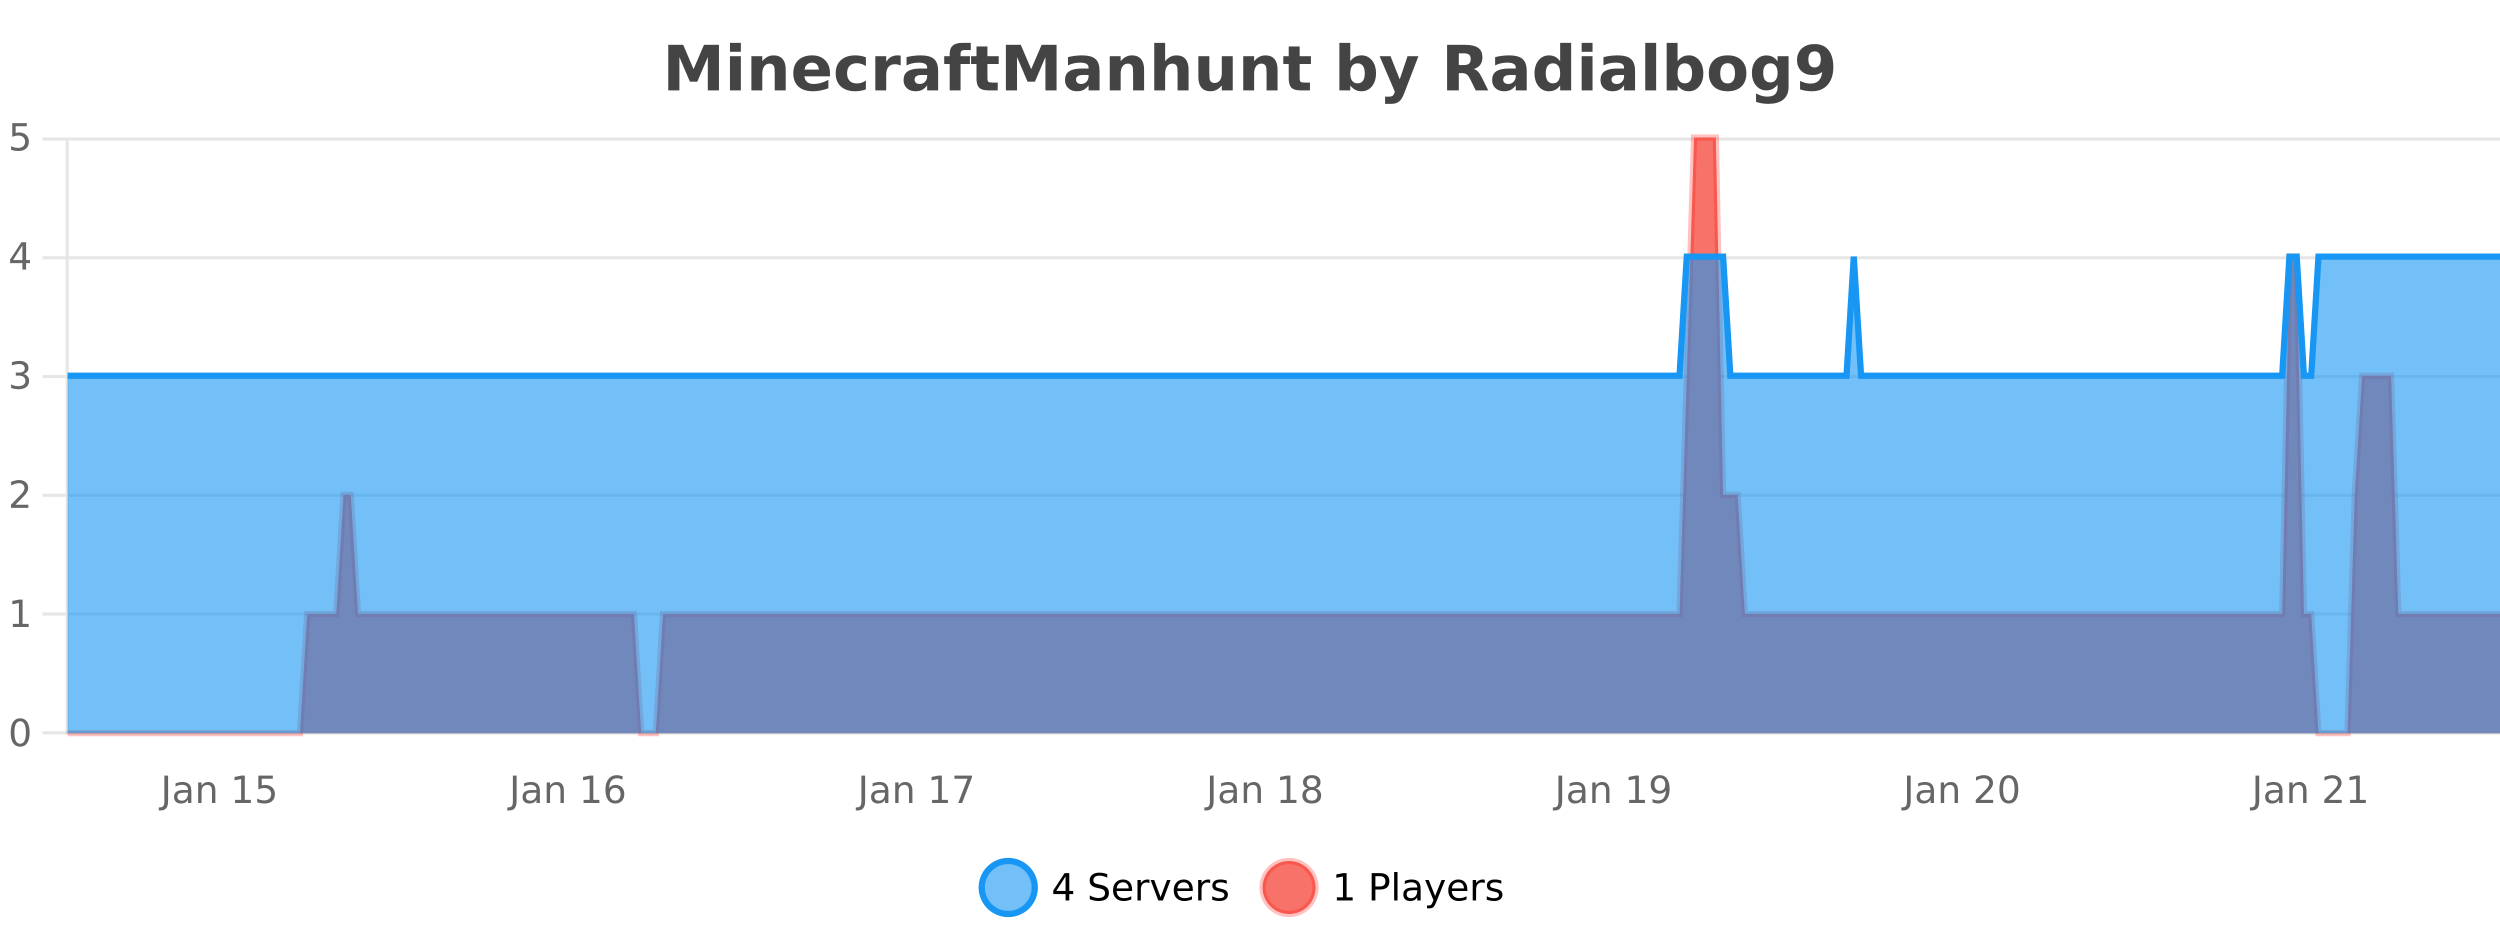 <?xml version="1.0" encoding="UTF-8"?>
<svg xmlns="http://www.w3.org/2000/svg" xmlns:xlink="http://www.w3.org/1999/xlink" width="800pt" height="300pt" viewBox="0 0 800 300" version="1.1">
<defs>
<clipPath id="clip1">
  <path d="M 285 263 L 360 263 L 360 300 L 285 300 Z M 285 263 "/>
</clipPath>
<clipPath id="clip2">
  <path d="M 375 263 L 450 263 L 450 300 L 375 300 Z M 375 263 "/>
</clipPath>
<clipPath id="clip3">
  <path d="M 21.633 44 L 800 44 L 800 234.602 L 21.633 234.602 Z M 21.633 44 "/>
</clipPath>
<clipPath id="clip4">
  <path d="M 20.633 43 L 800 43 L 800 235.602 L 20.633 235.602 Z M 20.633 43 "/>
</clipPath>
<clipPath id="clip5">
  <path d="M 21.633 82 L 800 82 L 800 234.602 L 21.633 234.602 Z M 21.633 82 "/>
</clipPath>
<clipPath id="clip6">
  <path d="M 20.633 53 L 800 53 L 800 149 L 20.633 149 Z M 20.633 53 "/>
</clipPath>
</defs>
<g id="surface377646">
<rect x="0" y="0" width="800" height="300" style="fill:rgb(100%,100%,100%);fill-opacity:1;stroke:none;"/>
<path style="fill:none;stroke-width:1;stroke-linecap:butt;stroke-linejoin:miter;stroke:rgb(0%,0%,0%);stroke-opacity:0.098;stroke-miterlimit:10;" d="M 22 234.5 L 800 234.5 "/>
<path style="fill:none;stroke-width:1;stroke-linecap:butt;stroke-linejoin:miter;stroke:rgb(0%,0%,0%);stroke-opacity:0.098;stroke-miterlimit:10;" d="M 13.633 234.5 L 21 234.5 "/>
<path style="fill:none;stroke-width:1;stroke-linecap:butt;stroke-linejoin:miter;stroke:rgb(0%,0%,0%);stroke-opacity:0.098;stroke-miterlimit:10;" d="M 22 196.5 L 800 196.5 "/>
<path style="fill:none;stroke-width:1;stroke-linecap:butt;stroke-linejoin:miter;stroke:rgb(0%,0%,0%);stroke-opacity:0.098;stroke-miterlimit:10;" d="M 13.633 196.5 L 21 196.5 "/>
<path style="fill:none;stroke-width:1;stroke-linecap:butt;stroke-linejoin:miter;stroke:rgb(0%,0%,0%);stroke-opacity:0.098;stroke-miterlimit:10;" d="M 22 158.5 L 800 158.5 "/>
<path style="fill:none;stroke-width:1;stroke-linecap:butt;stroke-linejoin:miter;stroke:rgb(0%,0%,0%);stroke-opacity:0.098;stroke-miterlimit:10;" d="M 13.633 158.5 L 21 158.5 "/>
<path style="fill:none;stroke-width:1;stroke-linecap:butt;stroke-linejoin:miter;stroke:rgb(0%,0%,0%);stroke-opacity:0.098;stroke-miterlimit:10;" d="M 22 120.5 L 800 120.5 "/>
<path style="fill:none;stroke-width:1;stroke-linecap:butt;stroke-linejoin:miter;stroke:rgb(0%,0%,0%);stroke-opacity:0.098;stroke-miterlimit:10;" d="M 13.633 120.5 L 21 120.5 "/>
<path style="fill:none;stroke-width:1;stroke-linecap:butt;stroke-linejoin:miter;stroke:rgb(0%,0%,0%);stroke-opacity:0.098;stroke-miterlimit:10;" d="M 22 82.5 L 800 82.5 "/>
<path style="fill:none;stroke-width:1;stroke-linecap:butt;stroke-linejoin:miter;stroke:rgb(0%,0%,0%);stroke-opacity:0.098;stroke-miterlimit:10;" d="M 13.633 82.5 L 21 82.5 "/>
<path style="fill:none;stroke-width:1;stroke-linecap:butt;stroke-linejoin:miter;stroke:rgb(0%,0%,0%);stroke-opacity:0.098;stroke-miterlimit:10;" d="M 22 44.5 L 800 44.5 "/>
<path style="fill:none;stroke-width:1;stroke-linecap:butt;stroke-linejoin:miter;stroke:rgb(0%,0%,0%);stroke-opacity:0.098;stroke-miterlimit:10;" d="M 13.633 44.5 L 21 44.5 "/>
<path style=" stroke:none;fill-rule:nonzero;fill:rgb(9.02%,58.824%,95.294%);fill-opacity:0.6;" d="M 331.121 284 C 331.121 288.688 327.324 292.484 322.637 292.484 C 317.953 292.484 314.152 288.688 314.152 284 C 314.152 279.312 317.953 275.516 322.637 275.516 C 327.324 275.516 331.121 279.312 331.121 284 Z M 331.121 284 "/>
<g clip-path="url(#clip1)" clip-rule="nonzero">
<path style="fill:none;stroke-width:2;stroke-linecap:butt;stroke-linejoin:miter;stroke:rgb(9.02%,58.824%,95.294%);stroke-opacity:1;stroke-miterlimit:10;" d="M 331.121 284 C 331.121 288.688 327.324 292.484 322.637 292.484 C 317.953 292.484 314.152 288.688 314.152 284 C 314.152 279.312 317.953 275.516 322.637 275.516 C 327.324 275.516 331.121 279.312 331.121 284 Z M 331.121 284 "/>
</g>
<path style=" stroke:none;fill-rule:nonzero;fill:rgb(0%,0%,0%);fill-opacity:1;" d="M 340.984 280.438 L 338 285.109 L 340.984 285.109 Z M 340.672 279.406 L 342.172 279.406 L 342.172 285.109 L 343.422 285.109 L 343.422 286.094 L 342.172 286.094 L 342.172 288.156 L 340.984 288.156 L 340.984 286.094 L 337.047 286.094 L 337.047 284.953 Z M 354.32 279.688 L 354.32 280.844 C 353.871 280.637 353.445 280.48 353.039 280.375 C 352.641 280.262 352.262 280.203 351.898 280.203 C 351.25 280.203 350.75 280.328 350.398 280.578 C 350.055 280.828 349.883 281.188 349.883 281.656 C 349.883 282.043 349.996 282.336 350.227 282.531 C 350.453 282.73 350.898 282.887 351.555 283 L 352.258 283.156 C 353.141 283.324 353.793 283.621 354.211 284.047 C 354.637 284.465 354.852 285.027 354.852 285.734 C 354.852 286.59 354.562 287.234 353.992 287.672 C 353.43 288.109 352.594 288.328 351.492 288.328 C 351.086 288.328 350.648 288.281 350.18 288.188 C 349.711 288.094 349.227 287.953 348.727 287.766 L 348.727 286.547 C 349.203 286.82 349.672 287.023 350.133 287.156 C 350.602 287.293 351.055 287.359 351.492 287.359 C 352.168 287.359 352.688 287.23 353.055 286.969 C 353.43 286.699 353.617 286.32 353.617 285.828 C 353.617 285.402 353.48 285.07 353.211 284.828 C 352.949 284.578 352.516 284.398 351.914 284.281 L 351.195 284.141 C 350.309 283.965 349.668 283.688 349.273 283.312 C 348.887 282.938 348.695 282.418 348.695 281.75 C 348.695 280.969 348.965 280.359 349.508 279.922 C 350.047 279.477 350.797 279.25 351.758 279.25 C 352.172 279.25 352.59 279.289 353.008 279.359 C 353.434 279.434 353.871 279.543 354.32 279.688 Z M 362.266 284.609 L 362.266 285.125 L 357.297 285.125 C 357.348 285.875 357.57 286.445 357.969 286.828 C 358.375 287.215 358.93 287.406 359.641 287.406 C 360.055 287.406 360.457 287.359 360.844 287.266 C 361.238 287.164 361.629 287.008 362.016 286.797 L 362.016 287.828 C 361.617 287.984 361.219 288.105 360.812 288.188 C 360.406 288.281 359.992 288.328 359.578 288.328 C 358.535 288.328 357.707 288.027 357.094 287.422 C 356.477 286.809 356.172 285.98 356.172 284.938 C 356.172 283.867 356.461 283.016 357.047 282.391 C 357.629 281.758 358.41 281.438 359.391 281.438 C 360.273 281.438 360.973 281.727 361.484 282.297 C 362.004 282.859 362.266 283.633 362.266 284.609 Z M 361.188 284.281 C 361.176 283.699 361.008 283.23 360.688 282.875 C 360.363 282.523 359.938 282.344 359.406 282.344 C 358.801 282.344 358.316 282.516 357.953 282.859 C 357.598 283.203 357.395 283.684 357.344 284.297 Z M 367.836 282.594 C 367.711 282.531 367.574 282.484 367.43 282.453 C 367.293 282.414 367.137 282.391 366.961 282.391 C 366.355 282.391 365.887 282.59 365.555 282.984 C 365.23 283.383 365.07 283.953 365.07 284.703 L 365.07 288.156 L 363.992 288.156 L 363.992 281.594 L 365.07 281.594 L 365.07 282.609 C 365.297 282.215 365.594 281.922 365.961 281.734 C 366.324 281.539 366.766 281.438 367.289 281.438 C 367.359 281.438 367.438 281.445 367.523 281.453 C 367.617 281.465 367.715 281.48 367.82 281.5 Z M 368.195 281.594 L 369.336 281.594 L 371.383 287.094 L 373.445 281.594 L 374.586 281.594 L 372.117 288.156 L 370.648 288.156 Z M 381.688 284.609 L 381.688 285.125 L 376.719 285.125 C 376.77 285.875 376.992 286.445 377.391 286.828 C 377.797 287.215 378.352 287.406 379.062 287.406 C 379.477 287.406 379.879 287.359 380.266 287.266 C 380.66 287.164 381.051 287.008 381.438 286.797 L 381.438 287.828 C 381.039 287.984 380.641 288.105 380.234 288.188 C 379.828 288.281 379.414 288.328 379 288.328 C 377.957 288.328 377.129 288.027 376.516 287.422 C 375.898 286.809 375.594 285.98 375.594 284.938 C 375.594 283.867 375.883 283.016 376.469 282.391 C 377.051 281.758 377.832 281.438 378.812 281.438 C 379.695 281.438 380.395 281.727 380.906 282.297 C 381.426 282.859 381.688 283.633 381.688 284.609 Z M 380.609 284.281 C 380.598 283.699 380.43 283.23 380.109 282.875 C 379.785 282.523 379.359 282.344 378.828 282.344 C 378.223 282.344 377.738 282.516 377.375 282.859 C 377.02 283.203 376.816 283.684 376.766 284.297 Z M 387.258 282.594 C 387.133 282.531 386.996 282.484 386.852 282.453 C 386.715 282.414 386.559 282.391 386.383 282.391 C 385.777 282.391 385.309 282.59 384.977 282.984 C 384.652 283.383 384.492 283.953 384.492 284.703 L 384.492 288.156 L 383.414 288.156 L 383.414 281.594 L 384.492 281.594 L 384.492 282.609 C 384.719 282.215 385.016 281.922 385.383 281.734 C 385.746 281.539 386.188 281.438 386.711 281.438 C 386.781 281.438 386.859 281.445 386.945 281.453 C 387.039 281.465 387.137 281.48 387.242 281.5 Z M 392.562 281.781 L 392.562 282.812 C 392.258 282.656 391.941 282.543 391.609 282.469 C 391.285 282.387 390.945 282.344 390.594 282.344 C 390.062 282.344 389.66 282.43 389.391 282.594 C 389.117 282.75 388.984 282.996 388.984 283.328 C 388.984 283.578 389.078 283.777 389.266 283.922 C 389.461 284.059 389.852 284.188 390.438 284.312 L 390.797 284.406 C 391.566 284.562 392.113 284.793 392.438 285.094 C 392.758 285.398 392.922 285.812 392.922 286.344 C 392.922 286.961 392.676 287.445 392.188 287.797 C 391.707 288.152 391.047 288.328 390.203 288.328 C 389.848 288.328 389.477 288.289 389.094 288.219 C 388.719 288.156 388.32 288.059 387.906 287.922 L 387.906 286.797 C 388.301 287.008 388.691 287.164 389.078 287.266 C 389.461 287.371 389.848 287.422 390.234 287.422 C 390.734 287.422 391.117 287.34 391.391 287.172 C 391.672 286.996 391.812 286.746 391.812 286.422 C 391.812 286.133 391.711 285.906 391.516 285.75 C 391.316 285.594 390.883 285.445 390.219 285.297 L 389.844 285.219 C 389.176 285.074 388.691 284.855 388.391 284.562 C 388.098 284.273 387.953 283.875 387.953 283.375 C 387.953 282.75 388.172 282.273 388.609 281.938 C 389.047 281.605 389.664 281.438 390.469 281.438 C 390.863 281.438 391.238 281.469 391.594 281.531 C 391.945 281.586 392.27 281.668 392.562 281.781 Z M 332.637 277.016 "/>
<path style=" stroke:none;fill-rule:nonzero;fill:rgb(96.863%,44.706%,40.784%);fill-opacity:1;" d="M 420.988 284 C 420.988 288.688 417.191 292.484 412.504 292.484 C 407.82 292.484 404.02 288.688 404.02 284 C 404.02 279.312 407.82 275.516 412.504 275.516 C 417.191 275.516 420.988 279.312 420.988 284 Z M 420.988 284 "/>
<g clip-path="url(#clip2)" clip-rule="nonzero">
<path style="fill:none;stroke-width:2;stroke-linecap:butt;stroke-linejoin:miter;stroke:rgb(100%,4.706%,0%);stroke-opacity:0.247;stroke-miterlimit:10;" d="M 420.988 284 C 420.988 288.688 417.191 292.484 412.504 292.484 C 407.82 292.484 404.02 288.688 404.02 284 C 404.02 279.312 407.82 275.516 412.504 275.516 C 417.191 275.516 420.988 279.312 420.988 284 Z M 420.988 284 "/>
</g>
<path style=" stroke:none;fill-rule:nonzero;fill:rgb(0%,0%,0%);fill-opacity:1;" d="M 427.805 287.156 L 429.742 287.156 L 429.742 280.484 L 427.633 280.906 L 427.633 279.828 L 429.727 279.406 L 430.914 279.406 L 430.914 287.156 L 432.852 287.156 L 432.852 288.156 L 427.805 288.156 Z M 440.125 280.375 L 440.125 283.672 L 441.609 283.672 C 442.16 283.672 442.586 283.531 442.891 283.25 C 443.191 282.961 443.344 282.547 443.344 282.016 C 443.344 281.496 443.191 281.094 442.891 280.812 C 442.586 280.523 442.16 280.375 441.609 280.375 Z M 438.938 279.406 L 441.609 279.406 C 442.598 279.406 443.344 279.633 443.844 280.078 C 444.344 280.516 444.594 281.164 444.594 282.016 C 444.594 282.883 444.344 283.539 443.844 283.984 C 443.344 284.422 442.598 284.641 441.609 284.641 L 440.125 284.641 L 440.125 288.156 L 438.938 288.156 Z M 446.129 279.031 L 447.207 279.031 L 447.207 288.156 L 446.129 288.156 Z M 452.445 284.859 C 451.578 284.859 450.977 284.961 450.633 285.156 C 450.297 285.355 450.133 285.695 450.133 286.172 C 450.133 286.559 450.258 286.867 450.508 287.094 C 450.766 287.312 451.109 287.422 451.539 287.422 C 452.141 287.422 452.621 287.215 452.977 286.797 C 453.34 286.371 453.523 285.805 453.523 285.094 L 453.523 284.859 Z M 454.602 284.406 L 454.602 288.156 L 453.523 288.156 L 453.523 287.156 C 453.273 287.555 452.965 287.852 452.602 288.047 C 452.234 288.234 451.789 288.328 451.258 288.328 C 450.578 288.328 450.043 288.141 449.648 287.766 C 449.25 287.383 449.055 286.875 449.055 286.25 C 449.055 285.512 449.297 284.953 449.789 284.578 C 450.289 284.203 451.027 284.016 452.008 284.016 L 453.523 284.016 L 453.523 283.906 C 453.523 283.406 453.355 283.023 453.023 282.75 C 452.699 282.48 452.246 282.344 451.664 282.344 C 451.289 282.344 450.918 282.391 450.555 282.484 C 450.199 282.578 449.859 282.715 449.539 282.891 L 449.539 281.891 C 449.934 281.734 450.312 281.621 450.68 281.547 C 451.055 281.477 451.418 281.438 451.773 281.438 C 452.719 281.438 453.43 281.684 453.898 282.172 C 454.367 282.664 454.602 283.406 454.602 284.406 Z M 459.551 288.766 C 459.246 289.547 458.949 290.055 458.66 290.297 C 458.367 290.535 457.98 290.656 457.504 290.656 L 456.645 290.656 L 456.645 289.75 L 457.27 289.75 C 457.57 289.75 457.801 289.676 457.957 289.531 C 458.121 289.395 458.305 289.066 458.504 288.547 L 458.707 288.047 L 456.051 281.594 L 457.191 281.594 L 459.238 286.719 L 461.301 281.594 L 462.441 281.594 Z M 469.543 284.609 L 469.543 285.125 L 464.574 285.125 C 464.625 285.875 464.848 286.445 465.246 286.828 C 465.652 287.215 466.207 287.406 466.918 287.406 C 467.332 287.406 467.734 287.359 468.121 287.266 C 468.516 287.164 468.906 287.008 469.293 286.797 L 469.293 287.828 C 468.895 287.984 468.496 288.105 468.09 288.188 C 467.684 288.281 467.27 288.328 466.855 288.328 C 465.812 288.328 464.984 288.027 464.371 287.422 C 463.754 286.809 463.449 285.98 463.449 284.938 C 463.449 283.867 463.738 283.016 464.324 282.391 C 464.906 281.758 465.688 281.438 466.668 281.438 C 467.551 281.438 468.25 281.727 468.762 282.297 C 469.281 282.859 469.543 283.633 469.543 284.609 Z M 468.465 284.281 C 468.453 283.699 468.285 283.23 467.965 282.875 C 467.641 282.523 467.215 282.344 466.684 282.344 C 466.078 282.344 465.594 282.516 465.23 282.859 C 464.875 283.203 464.672 283.684 464.621 284.297 Z M 475.113 282.594 C 474.988 282.531 474.852 282.484 474.707 282.453 C 474.57 282.414 474.414 282.391 474.238 282.391 C 473.633 282.391 473.164 282.59 472.832 282.984 C 472.508 283.383 472.348 283.953 472.348 284.703 L 472.348 288.156 L 471.27 288.156 L 471.27 281.594 L 472.348 281.594 L 472.348 282.609 C 472.574 282.215 472.871 281.922 473.238 281.734 C 473.602 281.539 474.043 281.438 474.566 281.438 C 474.637 281.438 474.715 281.445 474.801 281.453 C 474.895 281.465 474.992 281.48 475.098 281.5 Z M 480.422 281.781 L 480.422 282.812 C 480.117 282.656 479.801 282.543 479.469 282.469 C 479.145 282.387 478.805 282.344 478.453 282.344 C 477.922 282.344 477.52 282.43 477.25 282.594 C 476.977 282.75 476.844 282.996 476.844 283.328 C 476.844 283.578 476.938 283.777 477.125 283.922 C 477.32 284.059 477.711 284.188 478.297 284.312 L 478.656 284.406 C 479.426 284.562 479.973 284.793 480.297 285.094 C 480.617 285.398 480.781 285.812 480.781 286.344 C 480.781 286.961 480.535 287.445 480.047 287.797 C 479.566 288.152 478.906 288.328 478.062 288.328 C 477.707 288.328 477.336 288.289 476.953 288.219 C 476.578 288.156 476.18 288.059 475.766 287.922 L 475.766 286.797 C 476.16 287.008 476.551 287.164 476.938 287.266 C 477.32 287.371 477.707 287.422 478.094 287.422 C 478.594 287.422 478.977 287.34 479.25 287.172 C 479.531 286.996 479.672 286.746 479.672 286.422 C 479.672 286.133 479.57 285.906 479.375 285.75 C 479.176 285.594 478.742 285.445 478.078 285.297 L 477.703 285.219 C 477.035 285.074 476.551 284.855 476.25 284.562 C 475.957 284.273 475.812 283.875 475.812 283.375 C 475.812 282.75 476.031 282.273 476.469 281.938 C 476.906 281.605 477.523 281.438 478.328 281.438 C 478.723 281.438 479.098 281.469 479.453 281.531 C 479.805 281.586 480.129 281.668 480.422 281.781 Z M 422.504 277.016 "/>
<path style=" stroke:none;fill-rule:nonzero;fill:rgb(26.667%,26.667%,26.667%);fill-opacity:1;" d="M 213.844 14.344 L 218.625 14.344 L 221.938 22.141 L 225.281 14.344 L 230.062 14.344 L 230.062 28.922 L 226.5 28.922 L 226.5 18.25 L 223.141 26.125 L 220.766 26.125 L 217.406 18.25 L 217.406 28.922 L 213.844 28.922 Z M 233.59 17.984 L 237.074 17.984 L 237.074 28.922 L 233.59 28.922 Z M 233.59 13.719 L 237.074 13.719 L 237.074 16.578 L 233.59 16.578 Z M 251.43 22.266 L 251.43 28.922 L 247.914 28.922 L 247.914 23.828 C 247.914 22.883 247.891 22.23 247.852 21.875 C 247.809 21.512 247.734 21.246 247.633 21.078 C 247.496 20.852 247.309 20.672 247.07 20.547 C 246.84 20.422 246.574 20.359 246.273 20.359 C 245.543 20.359 244.969 20.641 244.555 21.203 C 244.137 21.766 243.93 22.547 243.93 23.547 L 243.93 28.922 L 240.445 28.922 L 240.445 17.984 L 243.93 17.984 L 243.93 19.578 C 244.461 18.945 245.023 18.477 245.617 18.172 C 246.211 17.871 246.859 17.719 247.57 17.719 C 248.84 17.719 249.797 18.109 250.445 18.891 C 251.102 19.664 251.43 20.789 251.43 22.266 Z M 265.59 23.422 L 265.59 24.422 L 257.418 24.422 C 257.5 25.246 257.797 25.859 258.309 26.266 C 258.816 26.672 259.527 26.875 260.434 26.875 C 261.172 26.875 261.926 26.766 262.699 26.547 C 263.469 26.328 264.262 26 265.074 25.562 L 265.074 28.25 C 264.25 28.562 263.422 28.797 262.59 28.953 C 261.766 29.117 260.941 29.203 260.121 29.203 C 258.141 29.203 256.598 28.703 255.496 27.703 C 254.402 26.695 253.855 25.281 253.855 23.469 C 253.855 21.68 254.391 20.273 255.465 19.25 C 256.547 18.23 258.031 17.719 259.918 17.719 C 261.637 17.719 263.012 18.242 264.043 19.281 C 265.074 20.312 265.59 21.695 265.59 23.422 Z M 261.996 22.266 C 261.996 21.602 261.801 21.062 261.418 20.656 C 261.031 20.25 260.527 20.047 259.902 20.047 C 259.223 20.047 258.672 20.242 258.246 20.625 C 257.828 21 257.566 21.547 257.465 22.266 Z M 277.078 18.328 L 277.078 21.172 C 276.609 20.852 276.133 20.609 275.656 20.453 C 275.176 20.297 274.676 20.219 274.156 20.219 C 273.188 20.219 272.426 20.508 271.875 21.078 C 271.332 21.641 271.062 22.438 271.062 23.469 C 271.062 24.492 271.332 25.289 271.875 25.859 C 272.426 26.422 273.188 26.703 274.156 26.703 C 274.707 26.703 275.227 26.625 275.719 26.469 C 276.207 26.305 276.66 26.059 277.078 25.734 L 277.078 28.594 C 276.535 28.805 275.984 28.953 275.422 29.047 C 274.859 29.148 274.289 29.203 273.719 29.203 C 271.75 29.203 270.207 28.699 269.094 27.688 C 267.977 26.68 267.422 25.273 267.422 23.469 C 267.422 21.656 267.977 20.246 269.094 19.234 C 270.207 18.227 271.75 17.719 273.719 17.719 C 274.289 17.719 274.852 17.773 275.406 17.875 C 275.969 17.969 276.523 18.121 277.078 18.328 Z M 288.227 20.969 C 287.914 20.824 287.605 20.719 287.305 20.656 C 287 20.586 286.699 20.547 286.398 20.547 C 285.492 20.547 284.793 20.836 284.305 21.406 C 283.824 21.98 283.586 22.805 283.586 23.875 L 283.586 28.922 L 280.102 28.922 L 280.102 17.984 L 283.586 17.984 L 283.586 19.781 C 284.031 19.062 284.547 18.543 285.133 18.219 C 285.715 17.887 286.414 17.719 287.227 17.719 C 287.352 17.719 287.48 17.727 287.617 17.734 C 287.75 17.746 287.949 17.766 288.211 17.797 Z M 294.859 24 C 294.129 24 293.582 24.125 293.219 24.375 C 292.852 24.617 292.672 24.98 292.672 25.469 C 292.672 25.906 292.816 26.25 293.109 26.5 C 293.41 26.75 293.82 26.875 294.344 26.875 C 295 26.875 295.551 26.641 296 26.172 C 296.457 25.703 296.688 25.117 296.688 24.406 L 296.688 24 Z M 300.203 22.688 L 300.203 28.922 L 296.688 28.922 L 296.688 27.297 C 296.219 27.965 295.688 28.449 295.094 28.75 C 294.508 29.051 293.797 29.203 292.953 29.203 C 291.828 29.203 290.91 28.875 290.203 28.219 C 289.492 27.555 289.141 26.695 289.141 25.641 C 289.141 24.359 289.578 23.422 290.453 22.828 C 291.336 22.227 292.727 21.922 294.625 21.922 L 296.688 21.922 L 296.688 21.641 C 296.688 21.09 296.469 20.688 296.031 20.438 C 295.594 20.18 294.91 20.047 293.984 20.047 C 293.234 20.047 292.535 20.125 291.891 20.281 C 291.242 20.43 290.645 20.648 290.094 20.938 L 290.094 18.281 C 290.844 18.094 291.594 17.953 292.344 17.859 C 293.102 17.766 293.863 17.719 294.625 17.719 C 296.594 17.719 298.016 18.109 298.891 18.891 C 299.766 19.664 300.203 20.93 300.203 22.688 Z M 310.648 13.719 L 310.648 16.016 L 308.711 16.016 C 308.219 16.016 307.875 16.109 307.68 16.297 C 307.48 16.477 307.383 16.781 307.383 17.219 L 307.383 17.984 L 310.383 17.984 L 310.383 20.484 L 307.383 20.484 L 307.383 28.922 L 303.898 28.922 L 303.898 20.484 L 302.148 20.484 L 302.148 17.984 L 303.898 17.984 L 303.898 17.219 C 303.898 16.031 304.227 15.152 304.883 14.578 C 305.547 14.008 306.578 13.719 307.977 13.719 Z M 315.977 14.875 L 315.977 17.984 L 319.586 17.984 L 319.586 20.484 L 315.977 20.484 L 315.977 25.125 C 315.977 25.637 316.074 25.98 316.273 26.156 C 316.48 26.336 316.883 26.422 317.477 26.422 L 319.273 26.422 L 319.273 28.922 L 316.273 28.922 C 314.898 28.922 313.918 28.637 313.336 28.062 C 312.762 27.48 312.477 26.5 312.477 25.125 L 312.477 20.484 L 310.742 20.484 L 310.742 17.984 L 312.477 17.984 L 312.477 14.875 Z M 321.883 14.344 L 326.664 14.344 L 329.977 22.141 L 333.32 14.344 L 338.102 14.344 L 338.102 28.922 L 334.539 28.922 L 334.539 18.25 L 331.18 26.125 L 328.805 26.125 L 325.445 18.25 L 325.445 28.922 L 321.883 28.922 Z M 346.516 24 C 345.785 24 345.238 24.125 344.875 24.375 C 344.508 24.617 344.328 24.98 344.328 25.469 C 344.328 25.906 344.473 26.25 344.766 26.5 C 345.066 26.75 345.477 26.875 346 26.875 C 346.656 26.875 347.207 26.641 347.656 26.172 C 348.113 25.703 348.344 25.117 348.344 24.406 L 348.344 24 Z M 351.859 22.688 L 351.859 28.922 L 348.344 28.922 L 348.344 27.297 C 347.875 27.965 347.344 28.449 346.75 28.75 C 346.164 29.051 345.453 29.203 344.609 29.203 C 343.484 29.203 342.566 28.875 341.859 28.219 C 341.148 27.555 340.797 26.695 340.797 25.641 C 340.797 24.359 341.234 23.422 342.109 22.828 C 342.992 22.227 344.383 21.922 346.281 21.922 L 348.344 21.922 L 348.344 21.641 C 348.344 21.09 348.125 20.688 347.688 20.438 C 347.25 20.18 346.566 20.047 345.641 20.047 C 344.891 20.047 344.191 20.125 343.547 20.281 C 342.898 20.43 342.301 20.648 341.75 20.938 L 341.75 18.281 C 342.5 18.094 343.25 17.953 344 17.859 C 344.758 17.766 345.52 17.719 346.281 17.719 C 348.25 17.719 349.672 18.109 350.547 18.891 C 351.422 19.664 351.859 20.93 351.859 22.688 Z M 366.109 22.266 L 366.109 28.922 L 362.594 28.922 L 362.594 23.828 C 362.594 22.883 362.57 22.23 362.531 21.875 C 362.488 21.512 362.414 21.246 362.312 21.078 C 362.176 20.852 361.988 20.672 361.75 20.547 C 361.52 20.422 361.254 20.359 360.953 20.359 C 360.223 20.359 359.648 20.641 359.234 21.203 C 358.816 21.766 358.609 22.547 358.609 23.547 L 358.609 28.922 L 355.125 28.922 L 355.125 17.984 L 358.609 17.984 L 358.609 19.578 C 359.141 18.945 359.703 18.477 360.297 18.172 C 360.891 17.871 361.539 17.719 362.25 17.719 C 363.52 17.719 364.477 18.109 365.125 18.891 C 365.781 19.664 366.109 20.789 366.109 22.266 Z M 380.344 22.266 L 380.344 28.922 L 376.828 28.922 L 376.828 23.844 C 376.828 22.887 376.805 22.23 376.766 21.875 C 376.723 21.512 376.648 21.246 376.547 21.078 C 376.41 20.852 376.223 20.672 375.984 20.547 C 375.754 20.422 375.488 20.359 375.188 20.359 C 374.457 20.359 373.883 20.641 373.469 21.203 C 373.051 21.766 372.844 22.547 372.844 23.547 L 372.844 28.922 L 369.359 28.922 L 369.359 13.719 L 372.844 13.719 L 372.844 19.578 C 373.375 18.945 373.938 18.477 374.531 18.172 C 375.125 17.871 375.773 17.719 376.484 17.719 C 377.754 17.719 378.711 18.109 379.359 18.891 C 380.016 19.664 380.344 20.789 380.344 22.266 Z M 383.477 24.656 L 383.477 17.984 L 386.992 17.984 L 386.992 19.078 C 386.992 19.672 386.984 20.418 386.977 21.312 C 386.977 22.211 386.977 22.805 386.977 23.094 C 386.977 23.98 386.996 24.617 387.039 25 C 387.09 25.387 387.168 25.668 387.273 25.844 C 387.418 26.074 387.605 26.25 387.836 26.375 C 388.062 26.5 388.328 26.562 388.633 26.562 C 389.359 26.562 389.934 26.281 390.352 25.719 C 390.766 25.156 390.977 24.383 390.977 23.391 L 390.977 17.984 L 394.477 17.984 L 394.477 28.922 L 390.977 28.922 L 390.977 27.344 C 390.445 27.98 389.883 28.449 389.289 28.75 C 388.703 29.051 388.059 29.203 387.352 29.203 C 386.09 29.203 385.125 28.82 384.461 28.047 C 383.805 27.266 383.477 26.137 383.477 24.656 Z M 408.82 22.266 L 408.82 28.922 L 405.305 28.922 L 405.305 23.828 C 405.305 22.883 405.281 22.23 405.242 21.875 C 405.199 21.512 405.125 21.246 405.023 21.078 C 404.887 20.852 404.699 20.672 404.461 20.547 C 404.23 20.422 403.965 20.359 403.664 20.359 C 402.934 20.359 402.359 20.641 401.945 21.203 C 401.527 21.766 401.32 22.547 401.32 23.547 L 401.32 28.922 L 397.836 28.922 L 397.836 17.984 L 401.32 17.984 L 401.32 19.578 C 401.852 18.945 402.414 18.477 403.008 18.172 C 403.602 17.871 404.25 17.719 404.961 17.719 C 406.23 17.719 407.188 18.109 407.836 18.891 C 408.492 19.664 408.82 20.789 408.82 22.266 Z M 415.891 14.875 L 415.891 17.984 L 419.5 17.984 L 419.5 20.484 L 415.891 20.484 L 415.891 25.125 C 415.891 25.637 415.988 25.98 416.188 26.156 C 416.395 26.336 416.797 26.422 417.391 26.422 L 419.188 26.422 L 419.188 28.922 L 416.188 28.922 C 414.812 28.922 413.832 28.637 413.25 28.062 C 412.676 27.48 412.391 26.5 412.391 25.125 L 412.391 20.484 L 410.656 20.484 L 410.656 17.984 L 412.391 17.984 L 412.391 14.875 Z M 434.414 26.672 C 435.164 26.672 435.734 26.402 436.133 25.859 C 436.527 25.309 436.727 24.512 436.727 23.469 C 436.727 22.43 436.527 21.637 436.133 21.094 C 435.734 20.543 435.164 20.266 434.414 20.266 C 433.664 20.266 433.086 20.543 432.68 21.094 C 432.281 21.637 432.086 22.43 432.086 23.469 C 432.086 24.5 432.281 25.293 432.68 25.844 C 433.086 26.398 433.664 26.672 434.414 26.672 Z M 432.086 19.578 C 432.574 18.945 433.109 18.477 433.695 18.172 C 434.277 17.871 434.949 17.719 435.711 17.719 C 437.062 17.719 438.172 18.258 439.039 19.328 C 439.902 20.402 440.336 21.781 440.336 23.469 C 440.336 25.148 439.902 26.523 439.039 27.594 C 438.172 28.668 437.062 29.203 435.711 29.203 C 434.949 29.203 434.277 29.051 433.695 28.75 C 433.109 28.449 432.574 27.98 432.086 27.344 L 432.086 28.922 L 428.602 28.922 L 428.602 13.719 L 432.086 13.719 Z M 441.477 17.984 L 444.961 17.984 L 447.914 25.406 L 450.414 17.984 L 453.898 17.984 L 449.305 29.953 C 448.844 31.172 448.305 32.02 447.68 32.5 C 447.062 32.988 446.258 33.234 445.258 33.234 L 443.227 33.234 L 443.227 30.938 L 444.32 30.938 C 444.914 30.938 445.344 30.844 445.617 30.656 C 445.887 30.469 446.094 30.129 446.242 29.641 L 446.352 29.344 Z M 468.398 20.812 C 469.188 20.812 469.758 20.668 470.102 20.375 C 470.445 20.074 470.617 19.59 470.617 18.922 C 470.617 18.258 470.445 17.781 470.102 17.5 C 469.758 17.211 469.188 17.062 468.398 17.062 L 466.82 17.062 L 466.82 20.812 Z M 466.82 23.406 L 466.82 28.922 L 463.07 28.922 L 463.07 14.344 L 468.805 14.344 C 470.719 14.344 472.125 14.668 473.023 15.312 C 473.918 15.961 474.367 16.977 474.367 18.359 C 474.367 19.328 474.133 20.125 473.664 20.75 C 473.203 21.367 472.508 21.82 471.57 22.109 C 472.078 22.227 472.539 22.492 472.945 22.906 C 473.352 23.312 473.762 23.938 474.18 24.781 L 476.227 28.922 L 472.227 28.922 L 470.445 25.297 C 470.09 24.57 469.727 24.074 469.352 23.812 C 468.984 23.543 468.496 23.406 467.883 23.406 Z M 483.207 24 C 482.477 24 481.93 24.125 481.566 24.375 C 481.199 24.617 481.02 24.98 481.02 25.469 C 481.02 25.906 481.164 26.25 481.457 26.5 C 481.758 26.75 482.168 26.875 482.691 26.875 C 483.348 26.875 483.898 26.641 484.348 26.172 C 484.805 25.703 485.035 25.117 485.035 24.406 L 485.035 24 Z M 488.551 22.688 L 488.551 28.922 L 485.035 28.922 L 485.035 27.297 C 484.566 27.965 484.035 28.449 483.441 28.75 C 482.855 29.051 482.145 29.203 481.301 29.203 C 480.176 29.203 479.258 28.875 478.551 28.219 C 477.84 27.555 477.488 26.695 477.488 25.641 C 477.488 24.359 477.926 23.422 478.801 22.828 C 479.684 22.227 481.074 21.922 482.973 21.922 L 485.035 21.922 L 485.035 21.641 C 485.035 21.09 484.816 20.688 484.379 20.438 C 483.941 20.18 483.258 20.047 482.332 20.047 C 481.582 20.047 480.883 20.125 480.238 20.281 C 479.59 20.43 478.992 20.648 478.441 20.938 L 478.441 18.281 C 479.191 18.094 479.941 17.953 480.691 17.859 C 481.449 17.766 482.211 17.719 482.973 17.719 C 484.941 17.719 486.363 18.109 487.238 18.891 C 488.113 19.664 488.551 20.93 488.551 22.688 Z M 499.25 19.578 L 499.25 13.719 L 502.766 13.719 L 502.766 28.922 L 499.25 28.922 L 499.25 27.344 C 498.77 27.992 498.238 28.465 497.656 28.766 C 497.07 29.055 496.398 29.203 495.641 29.203 C 494.297 29.203 493.191 28.668 492.328 27.594 C 491.461 26.523 491.031 25.148 491.031 23.469 C 491.031 21.781 491.461 20.402 492.328 19.328 C 493.191 18.258 494.297 17.719 495.641 17.719 C 496.398 17.719 497.07 17.871 497.656 18.172 C 498.238 18.477 498.77 18.945 499.25 19.578 Z M 496.938 26.672 C 497.688 26.672 498.258 26.402 498.656 25.859 C 499.051 25.309 499.25 24.512 499.25 23.469 C 499.25 22.43 499.051 21.637 498.656 21.094 C 498.258 20.543 497.688 20.266 496.938 20.266 C 496.195 20.266 495.629 20.543 495.234 21.094 C 494.836 21.637 494.641 22.43 494.641 23.469 C 494.641 24.512 494.836 25.309 495.234 25.859 C 495.629 26.402 496.195 26.672 496.938 26.672 Z M 506.129 17.984 L 509.613 17.984 L 509.613 28.922 L 506.129 28.922 Z M 506.129 13.719 L 509.613 13.719 L 509.613 16.578 L 506.129 16.578 Z M 517.875 24 C 517.145 24 516.598 24.125 516.234 24.375 C 515.867 24.617 515.688 24.98 515.688 25.469 C 515.688 25.906 515.832 26.25 516.125 26.5 C 516.426 26.75 516.836 26.875 517.359 26.875 C 518.016 26.875 518.566 26.641 519.016 26.172 C 519.473 25.703 519.703 25.117 519.703 24.406 L 519.703 24 Z M 523.219 22.688 L 523.219 28.922 L 519.703 28.922 L 519.703 27.297 C 519.234 27.965 518.703 28.449 518.109 28.75 C 517.523 29.051 516.812 29.203 515.969 29.203 C 514.844 29.203 513.926 28.875 513.219 28.219 C 512.508 27.555 512.156 26.695 512.156 25.641 C 512.156 24.359 512.594 23.422 513.469 22.828 C 514.352 22.227 515.742 21.922 517.641 21.922 L 519.703 21.922 L 519.703 21.641 C 519.703 21.09 519.484 20.688 519.047 20.438 C 518.609 20.18 517.926 20.047 517 20.047 C 516.25 20.047 515.551 20.125 514.906 20.281 C 514.258 20.43 513.66 20.648 513.109 20.938 L 513.109 18.281 C 513.859 18.094 514.609 17.953 515.359 17.859 C 516.117 17.766 516.879 17.719 517.641 17.719 C 519.609 17.719 521.031 18.109 521.906 18.891 C 522.781 19.664 523.219 20.93 523.219 22.688 Z M 526.48 13.719 L 529.965 13.719 L 529.965 28.922 L 526.48 28.922 Z M 539.148 26.672 C 539.898 26.672 540.469 26.402 540.867 25.859 C 541.262 25.309 541.461 24.512 541.461 23.469 C 541.461 22.43 541.262 21.637 540.867 21.094 C 540.469 20.543 539.898 20.266 539.148 20.266 C 538.398 20.266 537.82 20.543 537.414 21.094 C 537.016 21.637 536.82 22.43 536.82 23.469 C 536.82 24.5 537.016 25.293 537.414 25.844 C 537.82 26.398 538.398 26.672 539.148 26.672 Z M 536.82 19.578 C 537.309 18.945 537.844 18.477 538.43 18.172 C 539.012 17.871 539.684 17.719 540.445 17.719 C 541.797 17.719 542.906 18.258 543.773 19.328 C 544.637 20.402 545.07 21.781 545.07 23.469 C 545.07 25.148 544.637 26.523 543.773 27.594 C 542.906 28.668 541.797 29.203 540.445 29.203 C 539.684 29.203 539.012 29.051 538.43 28.75 C 537.844 28.449 537.309 27.98 536.82 27.344 L 536.82 28.922 L 533.336 28.922 L 533.336 13.719 L 536.82 13.719 Z M 552.855 20.219 C 552.074 20.219 551.48 20.5 551.074 21.062 C 550.668 21.617 550.465 22.418 550.465 23.469 C 550.465 24.512 550.668 25.312 551.074 25.875 C 551.48 26.43 552.074 26.703 552.855 26.703 C 553.613 26.703 554.191 26.43 554.59 25.875 C 554.996 25.312 555.199 24.512 555.199 23.469 C 555.199 22.418 554.996 21.617 554.59 21.062 C 554.191 20.5 553.613 20.219 552.855 20.219 Z M 552.855 17.719 C 554.73 17.719 556.191 18.23 557.246 19.25 C 558.309 20.262 558.84 21.668 558.84 23.469 C 558.84 25.262 558.309 26.668 557.246 27.688 C 556.191 28.699 554.73 29.203 552.855 29.203 C 550.957 29.203 549.48 28.699 548.418 27.688 C 547.355 26.668 546.824 25.262 546.824 23.469 C 546.824 21.668 547.355 20.262 548.418 19.25 C 549.48 18.23 550.957 17.719 552.855 17.719 Z M 568.828 27.062 C 568.348 27.699 567.816 28.168 567.234 28.469 C 566.648 28.773 565.977 28.922 565.219 28.922 C 563.883 28.922 562.781 28.398 561.906 27.344 C 561.039 26.293 560.609 24.953 560.609 23.328 C 560.609 21.695 561.039 20.355 561.906 19.312 C 562.781 18.262 563.883 17.734 565.219 17.734 C 565.977 17.734 566.648 17.887 567.234 18.188 C 567.816 18.492 568.348 18.965 568.828 19.609 L 568.828 17.984 L 572.344 17.984 L 572.344 27.812 C 572.344 29.57 571.785 30.914 570.672 31.844 C 569.566 32.77 567.957 33.234 565.844 33.234 C 565.164 33.234 564.504 33.18 563.859 33.078 C 563.223 32.973 562.582 32.816 561.938 32.609 L 561.938 29.875 C 562.551 30.227 563.148 30.488 563.734 30.656 C 564.316 30.832 564.906 30.922 565.5 30.922 C 566.645 30.922 567.484 30.672 568.016 30.172 C 568.555 29.672 568.828 28.887 568.828 27.812 Z M 566.516 20.266 C 565.797 20.266 565.234 20.531 564.828 21.062 C 564.422 21.594 564.219 22.352 564.219 23.328 C 564.219 24.328 564.41 25.09 564.797 25.609 C 565.191 26.121 565.766 26.375 566.516 26.375 C 567.242 26.375 567.812 26.109 568.219 25.578 C 568.625 25.047 568.828 24.297 568.828 23.328 C 568.828 22.352 568.625 21.594 568.219 21.062 C 567.812 20.531 567.242 20.266 566.516 20.266 Z M 576.023 28.594 L 576.023 25.906 C 576.625 26.188 577.199 26.402 577.742 26.547 C 578.293 26.684 578.836 26.75 579.367 26.75 C 580.48 26.75 581.352 26.438 581.977 25.812 C 582.602 25.188 582.969 24.266 583.086 23.047 C 582.648 23.371 582.172 23.617 581.664 23.781 C 581.164 23.938 580.621 24.016 580.039 24.016 C 578.547 24.016 577.344 23.586 576.43 22.719 C 575.512 21.844 575.055 20.699 575.055 19.281 C 575.055 17.711 575.562 16.453 576.586 15.516 C 577.605 14.57 578.969 14.094 580.68 14.094 C 582.586 14.094 584.059 14.734 585.102 16.016 C 586.141 17.297 586.664 19.109 586.664 21.453 C 586.664 23.871 586.055 25.766 584.836 27.141 C 583.617 28.516 581.945 29.203 579.82 29.203 C 579.141 29.203 578.492 29.148 577.867 29.047 C 577.242 28.953 576.625 28.805 576.023 28.594 Z M 580.664 21.578 C 581.32 21.578 581.812 21.367 582.148 20.938 C 582.48 20.512 582.648 19.871 582.648 19.016 C 582.648 18.172 582.48 17.539 582.148 17.109 C 581.812 16.672 581.32 16.453 580.664 16.453 C 580.008 16.453 579.512 16.672 579.18 17.109 C 578.844 17.539 578.68 18.172 578.68 19.016 C 578.68 19.871 578.844 20.512 579.18 20.938 C 579.512 21.367 580.008 21.578 580.664 21.578 Z M 212 10.359 "/>
<path style="fill:none;stroke-width:1;stroke-linecap:butt;stroke-linejoin:miter;stroke:rgb(0%,0%,0%);stroke-opacity:0.098;stroke-miterlimit:10;" d="M 21 234.5 L 801 234.5 "/>
<path style=" stroke:none;fill-rule:nonzero;fill:rgb(40%,40%,40%);fill-opacity:1;" d="M 52.602 248.203 L 53.789 248.203 L 53.789 256.344 C 53.789 257.395 53.586 258.16 53.18 258.641 C 52.781 259.117 52.141 259.359 51.258 259.359 L 50.805 259.359 L 50.805 258.359 L 51.18 258.359 C 51.699 258.359 52.062 258.211 52.273 257.922 C 52.492 257.629 52.602 257.102 52.602 256.344 Z M 59.078 253.656 C 58.211 253.656 57.609 253.758 57.266 253.953 C 56.93 254.152 56.766 254.492 56.766 254.969 C 56.766 255.355 56.891 255.664 57.141 255.891 C 57.398 256.109 57.742 256.219 58.172 256.219 C 58.773 256.219 59.254 256.012 59.609 255.594 C 59.973 255.168 60.156 254.602 60.156 253.891 L 60.156 253.656 Z M 61.234 253.203 L 61.234 256.953 L 60.156 256.953 L 60.156 255.953 C 59.906 256.352 59.598 256.648 59.234 256.844 C 58.867 257.031 58.422 257.125 57.891 257.125 C 57.211 257.125 56.676 256.938 56.281 256.562 C 55.883 256.18 55.688 255.672 55.688 255.047 C 55.688 254.309 55.93 253.75 56.422 253.375 C 56.922 253 57.66 252.812 58.641 252.812 L 60.156 252.812 L 60.156 252.703 C 60.156 252.203 59.988 251.82 59.656 251.547 C 59.332 251.277 58.879 251.141 58.297 251.141 C 57.922 251.141 57.551 251.188 57.188 251.281 C 56.832 251.375 56.492 251.512 56.172 251.688 L 56.172 250.688 C 56.566 250.531 56.945 250.418 57.312 250.344 C 57.688 250.273 58.051 250.234 58.406 250.234 C 59.352 250.234 60.062 250.48 60.531 250.969 C 61 251.461 61.234 252.203 61.234 253.203 Z M 68.914 252.984 L 68.914 256.953 L 67.836 256.953 L 67.836 253.031 C 67.836 252.406 67.711 251.945 67.461 251.641 C 67.219 251.328 66.859 251.172 66.383 251.172 C 65.797 251.172 65.336 251.359 64.992 251.734 C 64.656 252.102 64.492 252.605 64.492 253.25 L 64.492 256.953 L 63.414 256.953 L 63.414 250.391 L 64.492 250.391 L 64.492 251.406 C 64.75 251.012 65.055 250.719 65.398 250.531 C 65.75 250.336 66.156 250.234 66.617 250.234 C 67.367 250.234 67.934 250.469 68.32 250.938 C 68.715 251.398 68.914 252.078 68.914 252.984 Z M 75.227 255.953 L 77.164 255.953 L 77.164 249.281 L 75.055 249.703 L 75.055 248.625 L 77.148 248.203 L 78.336 248.203 L 78.336 255.953 L 80.273 255.953 L 80.273 256.953 L 75.227 256.953 Z M 82.672 248.203 L 87.312 248.203 L 87.312 249.203 L 83.75 249.203 L 83.75 251.344 C 83.926 251.281 84.098 251.242 84.266 251.219 C 84.441 251.188 84.613 251.172 84.781 251.172 C 85.758 251.172 86.535 251.445 87.109 251.984 C 87.68 252.516 87.969 253.234 87.969 254.141 C 87.969 255.09 87.672 255.824 87.078 256.344 C 86.492 256.867 85.672 257.125 84.609 257.125 C 84.234 257.125 83.852 257.094 83.469 257.031 C 83.094 256.969 82.703 256.875 82.297 256.75 L 82.297 255.562 C 82.648 255.75 83.016 255.891 83.391 255.984 C 83.766 256.078 84.16 256.125 84.578 256.125 C 85.254 256.125 85.789 255.949 86.188 255.594 C 86.582 255.242 86.781 254.758 86.781 254.141 C 86.781 253.539 86.582 253.059 86.188 252.703 C 85.789 252.352 85.254 252.172 84.578 252.172 C 84.266 252.172 83.945 252.211 83.625 252.281 C 83.312 252.344 82.992 252.449 82.672 252.594 Z M 51.43 245.816 "/>
<path style=" stroke:none;fill-rule:nonzero;fill:rgb(40%,40%,40%);fill-opacity:1;" d="M 164.125 248.203 L 165.312 248.203 L 165.312 256.344 C 165.312 257.395 165.109 258.16 164.703 258.641 C 164.305 259.117 163.664 259.359 162.781 259.359 L 162.328 259.359 L 162.328 258.359 L 162.703 258.359 C 163.223 258.359 163.586 258.211 163.797 257.922 C 164.016 257.629 164.125 257.102 164.125 256.344 Z M 170.602 253.656 C 169.734 253.656 169.133 253.758 168.789 253.953 C 168.453 254.152 168.289 254.492 168.289 254.969 C 168.289 255.355 168.414 255.664 168.664 255.891 C 168.922 256.109 169.266 256.219 169.695 256.219 C 170.297 256.219 170.777 256.012 171.133 255.594 C 171.496 255.168 171.68 254.602 171.68 253.891 L 171.68 253.656 Z M 172.758 253.203 L 172.758 256.953 L 171.68 256.953 L 171.68 255.953 C 171.43 256.352 171.121 256.648 170.758 256.844 C 170.391 257.031 169.945 257.125 169.414 257.125 C 168.734 257.125 168.199 256.938 167.805 256.562 C 167.406 256.18 167.211 255.672 167.211 255.047 C 167.211 254.309 167.453 253.75 167.945 253.375 C 168.445 253 169.184 252.812 170.164 252.812 L 171.68 252.812 L 171.68 252.703 C 171.68 252.203 171.512 251.82 171.18 251.547 C 170.855 251.277 170.402 251.141 169.82 251.141 C 169.445 251.141 169.074 251.188 168.711 251.281 C 168.355 251.375 168.016 251.512 167.695 251.688 L 167.695 250.688 C 168.09 250.531 168.469 250.418 168.836 250.344 C 169.211 250.273 169.574 250.234 169.93 250.234 C 170.875 250.234 171.586 250.48 172.055 250.969 C 172.523 251.461 172.758 252.203 172.758 253.203 Z M 180.438 252.984 L 180.438 256.953 L 179.359 256.953 L 179.359 253.031 C 179.359 252.406 179.234 251.945 178.984 251.641 C 178.742 251.328 178.383 251.172 177.906 251.172 C 177.32 251.172 176.859 251.359 176.516 251.734 C 176.18 252.102 176.016 252.605 176.016 253.25 L 176.016 256.953 L 174.938 256.953 L 174.938 250.391 L 176.016 250.391 L 176.016 251.406 C 176.273 251.012 176.578 250.719 176.922 250.531 C 177.273 250.336 177.68 250.234 178.141 250.234 C 178.891 250.234 179.457 250.469 179.844 250.938 C 180.238 251.398 180.438 252.078 180.438 252.984 Z M 186.75 255.953 L 188.688 255.953 L 188.688 249.281 L 186.578 249.703 L 186.578 248.625 L 188.672 248.203 L 189.859 248.203 L 189.859 255.953 L 191.797 255.953 L 191.797 256.953 L 186.75 256.953 Z M 196.867 252.109 C 196.336 252.109 195.914 252.293 195.602 252.656 C 195.289 253.023 195.133 253.516 195.133 254.141 C 195.133 254.777 195.289 255.277 195.602 255.641 C 195.914 256.008 196.336 256.188 196.867 256.188 C 197.398 256.188 197.812 256.008 198.117 255.641 C 198.43 255.277 198.586 254.777 198.586 254.141 C 198.586 253.516 198.43 253.023 198.117 252.656 C 197.812 252.293 197.398 252.109 196.867 252.109 Z M 199.211 248.391 L 199.211 249.469 C 198.906 249.336 198.605 249.23 198.305 249.156 C 198 249.086 197.703 249.047 197.414 249.047 C 196.633 249.047 196.031 249.312 195.617 249.844 C 195.211 250.367 194.977 251.156 194.914 252.219 C 195.141 251.887 195.43 251.633 195.773 251.453 C 196.125 251.266 196.512 251.172 196.93 251.172 C 197.805 251.172 198.496 251.438 199.008 251.969 C 199.516 252.5 199.773 253.227 199.773 254.141 C 199.773 255.047 199.508 255.773 198.977 256.312 C 198.445 256.855 197.742 257.125 196.867 257.125 C 195.844 257.125 195.07 256.742 194.539 255.969 C 194.008 255.188 193.742 254.062 193.742 252.594 C 193.742 251.211 194.07 250.105 194.727 249.281 C 195.383 248.461 196.262 248.047 197.367 248.047 C 197.656 248.047 197.953 248.078 198.258 248.141 C 198.559 248.195 198.875 248.277 199.211 248.391 Z M 162.953 245.816 "/>
<path style=" stroke:none;fill-rule:nonzero;fill:rgb(40%,40%,40%);fill-opacity:1;" d="M 275.652 248.203 L 276.84 248.203 L 276.84 256.344 C 276.84 257.395 276.637 258.16 276.23 258.641 C 275.832 259.117 275.191 259.359 274.309 259.359 L 273.855 259.359 L 273.855 258.359 L 274.23 258.359 C 274.75 258.359 275.113 258.211 275.324 257.922 C 275.543 257.629 275.652 257.102 275.652 256.344 Z M 282.129 253.656 C 281.262 253.656 280.66 253.758 280.316 253.953 C 279.98 254.152 279.816 254.492 279.816 254.969 C 279.816 255.355 279.941 255.664 280.191 255.891 C 280.449 256.109 280.793 256.219 281.223 256.219 C 281.824 256.219 282.305 256.012 282.66 255.594 C 283.023 255.168 283.207 254.602 283.207 253.891 L 283.207 253.656 Z M 284.285 253.203 L 284.285 256.953 L 283.207 256.953 L 283.207 255.953 C 282.957 256.352 282.648 256.648 282.285 256.844 C 281.918 257.031 281.473 257.125 280.941 257.125 C 280.262 257.125 279.727 256.938 279.332 256.562 C 278.934 256.18 278.738 255.672 278.738 255.047 C 278.738 254.309 278.98 253.75 279.473 253.375 C 279.973 253 280.711 252.812 281.691 252.812 L 283.207 252.812 L 283.207 252.703 C 283.207 252.203 283.039 251.82 282.707 251.547 C 282.383 251.277 281.93 251.141 281.348 251.141 C 280.973 251.141 280.602 251.188 280.238 251.281 C 279.883 251.375 279.543 251.512 279.223 251.688 L 279.223 250.688 C 279.617 250.531 279.996 250.418 280.363 250.344 C 280.738 250.273 281.102 250.234 281.457 250.234 C 282.402 250.234 283.113 250.48 283.582 250.969 C 284.051 251.461 284.285 252.203 284.285 253.203 Z M 291.969 252.984 L 291.969 256.953 L 290.891 256.953 L 290.891 253.031 C 290.891 252.406 290.766 251.945 290.516 251.641 C 290.273 251.328 289.914 251.172 289.438 251.172 C 288.852 251.172 288.391 251.359 288.047 251.734 C 287.711 252.102 287.547 252.605 287.547 253.25 L 287.547 256.953 L 286.469 256.953 L 286.469 250.391 L 287.547 250.391 L 287.547 251.406 C 287.805 251.012 288.109 250.719 288.453 250.531 C 288.805 250.336 289.211 250.234 289.672 250.234 C 290.422 250.234 290.988 250.469 291.375 250.938 C 291.77 251.398 291.969 252.078 291.969 252.984 Z M 298.277 255.953 L 300.215 255.953 L 300.215 249.281 L 298.105 249.703 L 298.105 248.625 L 300.199 248.203 L 301.387 248.203 L 301.387 255.953 L 303.324 255.953 L 303.324 256.953 L 298.277 256.953 Z M 305.414 248.203 L 311.039 248.203 L 311.039 248.703 L 307.867 256.953 L 306.633 256.953 L 309.617 249.203 L 305.414 249.203 Z M 274.48 245.816 "/>
<path style=" stroke:none;fill-rule:nonzero;fill:rgb(40%,40%,40%);fill-opacity:1;" d="M 387.18 248.203 L 388.367 248.203 L 388.367 256.344 C 388.367 257.395 388.164 258.16 387.758 258.641 C 387.359 259.117 386.719 259.359 385.836 259.359 L 385.383 259.359 L 385.383 258.359 L 385.758 258.359 C 386.277 258.359 386.641 258.211 386.852 257.922 C 387.07 257.629 387.18 257.102 387.18 256.344 Z M 393.656 253.656 C 392.789 253.656 392.188 253.758 391.844 253.953 C 391.508 254.152 391.344 254.492 391.344 254.969 C 391.344 255.355 391.469 255.664 391.719 255.891 C 391.977 256.109 392.32 256.219 392.75 256.219 C 393.352 256.219 393.832 256.012 394.188 255.594 C 394.551 255.168 394.734 254.602 394.734 253.891 L 394.734 253.656 Z M 395.812 253.203 L 395.812 256.953 L 394.734 256.953 L 394.734 255.953 C 394.484 256.352 394.176 256.648 393.812 256.844 C 393.445 257.031 393 257.125 392.469 257.125 C 391.789 257.125 391.254 256.938 390.859 256.562 C 390.461 256.18 390.266 255.672 390.266 255.047 C 390.266 254.309 390.508 253.75 391 253.375 C 391.5 253 392.238 252.812 393.219 252.812 L 394.734 252.812 L 394.734 252.703 C 394.734 252.203 394.566 251.82 394.234 251.547 C 393.91 251.277 393.457 251.141 392.875 251.141 C 392.5 251.141 392.129 251.188 391.766 251.281 C 391.41 251.375 391.07 251.512 390.75 251.688 L 390.75 250.688 C 391.145 250.531 391.523 250.418 391.891 250.344 C 392.266 250.273 392.629 250.234 392.984 250.234 C 393.93 250.234 394.641 250.48 395.109 250.969 C 395.578 251.461 395.812 252.203 395.812 253.203 Z M 403.492 252.984 L 403.492 256.953 L 402.414 256.953 L 402.414 253.031 C 402.414 252.406 402.289 251.945 402.039 251.641 C 401.797 251.328 401.438 251.172 400.961 251.172 C 400.375 251.172 399.914 251.359 399.57 251.734 C 399.234 252.102 399.07 252.605 399.07 253.25 L 399.07 256.953 L 397.992 256.953 L 397.992 250.391 L 399.07 250.391 L 399.07 251.406 C 399.328 251.012 399.633 250.719 399.977 250.531 C 400.328 250.336 400.734 250.234 401.195 250.234 C 401.945 250.234 402.512 250.469 402.898 250.938 C 403.293 251.398 403.492 252.078 403.492 252.984 Z M 409.805 255.953 L 411.742 255.953 L 411.742 249.281 L 409.633 249.703 L 409.633 248.625 L 411.727 248.203 L 412.914 248.203 L 412.914 255.953 L 414.852 255.953 L 414.852 256.953 L 409.805 256.953 Z M 419.766 252.797 C 419.203 252.797 418.758 252.949 418.438 253.25 C 418.113 253.555 417.953 253.965 417.953 254.484 C 417.953 255.016 418.113 255.434 418.438 255.734 C 418.758 256.039 419.203 256.188 419.766 256.188 C 420.328 256.188 420.77 256.039 421.094 255.734 C 421.414 255.434 421.578 255.016 421.578 254.484 C 421.578 253.965 421.414 253.555 421.094 253.25 C 420.781 252.949 420.336 252.797 419.766 252.797 Z M 418.578 252.297 C 418.078 252.172 417.68 251.938 417.391 251.594 C 417.109 251.242 416.969 250.812 416.969 250.312 C 416.969 249.617 417.219 249.062 417.719 248.656 C 418.219 248.25 418.898 248.047 419.766 248.047 C 420.641 248.047 421.32 248.25 421.812 248.656 C 422.312 249.062 422.562 249.617 422.562 250.312 C 422.562 250.812 422.422 251.242 422.141 251.594 C 421.859 251.938 421.461 252.172 420.953 252.297 C 421.523 252.434 421.969 252.695 422.281 253.078 C 422.602 253.465 422.766 253.934 422.766 254.484 C 422.766 255.34 422.504 255.996 421.984 256.453 C 421.473 256.902 420.734 257.125 419.766 257.125 C 418.805 257.125 418.066 256.902 417.547 256.453 C 417.023 255.996 416.766 255.34 416.766 254.484 C 416.766 253.934 416.926 253.465 417.25 253.078 C 417.57 252.695 418.016 252.434 418.578 252.297 Z M 418.156 250.422 C 418.156 250.883 418.297 251.234 418.578 251.484 C 418.859 251.734 419.254 251.859 419.766 251.859 C 420.273 251.859 420.672 251.734 420.953 251.484 C 421.242 251.234 421.391 250.883 421.391 250.422 C 421.391 249.977 421.242 249.625 420.953 249.375 C 420.672 249.117 420.273 248.984 419.766 248.984 C 419.254 248.984 418.859 249.117 418.578 249.375 C 418.297 249.625 418.156 249.977 418.156 250.422 Z M 386.008 245.816 "/>
<path style=" stroke:none;fill-rule:nonzero;fill:rgb(40%,40%,40%);fill-opacity:1;" d="M 498.707 248.203 L 499.895 248.203 L 499.895 256.344 C 499.895 257.395 499.691 258.16 499.285 258.641 C 498.887 259.117 498.246 259.359 497.363 259.359 L 496.91 259.359 L 496.91 258.359 L 497.285 258.359 C 497.805 258.359 498.168 258.211 498.379 257.922 C 498.598 257.629 498.707 257.102 498.707 256.344 Z M 505.184 253.656 C 504.316 253.656 503.715 253.758 503.371 253.953 C 503.035 254.152 502.871 254.492 502.871 254.969 C 502.871 255.355 502.996 255.664 503.246 255.891 C 503.504 256.109 503.848 256.219 504.277 256.219 C 504.879 256.219 505.359 256.012 505.715 255.594 C 506.078 255.168 506.262 254.602 506.262 253.891 L 506.262 253.656 Z M 507.34 253.203 L 507.34 256.953 L 506.262 256.953 L 506.262 255.953 C 506.012 256.352 505.703 256.648 505.34 256.844 C 504.973 257.031 504.527 257.125 503.996 257.125 C 503.316 257.125 502.781 256.938 502.387 256.562 C 501.988 256.18 501.793 255.672 501.793 255.047 C 501.793 254.309 502.035 253.75 502.527 253.375 C 503.027 253 503.766 252.812 504.746 252.812 L 506.262 252.812 L 506.262 252.703 C 506.262 252.203 506.094 251.82 505.762 251.547 C 505.438 251.277 504.984 251.141 504.402 251.141 C 504.027 251.141 503.656 251.188 503.293 251.281 C 502.938 251.375 502.598 251.512 502.277 251.688 L 502.277 250.688 C 502.672 250.531 503.051 250.418 503.418 250.344 C 503.793 250.273 504.156 250.234 504.512 250.234 C 505.457 250.234 506.168 250.48 506.637 250.969 C 507.105 251.461 507.34 252.203 507.34 253.203 Z M 515.023 252.984 L 515.023 256.953 L 513.945 256.953 L 513.945 253.031 C 513.945 252.406 513.82 251.945 513.57 251.641 C 513.328 251.328 512.969 251.172 512.492 251.172 C 511.906 251.172 511.445 251.359 511.102 251.734 C 510.766 252.102 510.602 252.605 510.602 253.25 L 510.602 256.953 L 509.523 256.953 L 509.523 250.391 L 510.602 250.391 L 510.602 251.406 C 510.859 251.012 511.164 250.719 511.508 250.531 C 511.859 250.336 512.266 250.234 512.727 250.234 C 513.477 250.234 514.043 250.469 514.43 250.938 C 514.824 251.398 515.023 252.078 515.023 252.984 Z M 521.332 255.953 L 523.27 255.953 L 523.27 249.281 L 521.16 249.703 L 521.16 248.625 L 523.254 248.203 L 524.441 248.203 L 524.441 255.953 L 526.379 255.953 L 526.379 256.953 L 521.332 256.953 Z M 528.797 256.766 L 528.797 255.688 C 529.098 255.836 529.398 255.945 529.703 256.016 C 530.004 256.09 530.305 256.125 530.609 256.125 C 531.391 256.125 531.984 255.867 532.391 255.344 C 532.805 254.812 533.039 254.012 533.094 252.938 C 532.875 253.281 532.586 253.543 532.234 253.719 C 531.891 253.898 531.504 253.984 531.078 253.984 C 530.203 253.984 529.508 253.727 529 253.203 C 528.488 252.672 528.234 251.945 528.234 251.016 C 528.234 250.121 528.5 249.402 529.031 248.859 C 529.562 248.32 530.27 248.047 531.156 248.047 C 532.164 248.047 532.938 248.438 533.469 249.219 C 534.008 249.992 534.281 251.117 534.281 252.594 C 534.281 253.969 533.953 255.07 533.297 255.891 C 532.641 256.715 531.758 257.125 530.656 257.125 C 530.352 257.125 530.051 257.094 529.75 257.031 C 529.445 256.977 529.129 256.891 528.797 256.766 Z M 531.156 253.062 C 531.688 253.062 532.109 252.883 532.422 252.516 C 532.734 252.152 532.891 251.652 532.891 251.016 C 532.891 250.391 532.734 249.898 532.422 249.531 C 532.109 249.168 531.688 248.984 531.156 248.984 C 530.625 248.984 530.203 249.168 529.891 249.531 C 529.586 249.898 529.438 250.391 529.438 251.016 C 529.438 251.652 529.586 252.152 529.891 252.516 C 530.203 252.883 530.625 253.062 531.156 253.062 Z M 497.535 245.816 "/>
<path style=" stroke:none;fill-rule:nonzero;fill:rgb(40%,40%,40%);fill-opacity:1;" d="M 610.234 248.203 L 611.422 248.203 L 611.422 256.344 C 611.422 257.395 611.219 258.16 610.812 258.641 C 610.414 259.117 609.773 259.359 608.891 259.359 L 608.438 259.359 L 608.438 258.359 L 608.812 258.359 C 609.332 258.359 609.695 258.211 609.906 257.922 C 610.125 257.629 610.234 257.102 610.234 256.344 Z M 616.711 253.656 C 615.844 253.656 615.242 253.758 614.898 253.953 C 614.562 254.152 614.398 254.492 614.398 254.969 C 614.398 255.355 614.523 255.664 614.773 255.891 C 615.031 256.109 615.375 256.219 615.805 256.219 C 616.406 256.219 616.887 256.012 617.242 255.594 C 617.605 255.168 617.789 254.602 617.789 253.891 L 617.789 253.656 Z M 618.867 253.203 L 618.867 256.953 L 617.789 256.953 L 617.789 255.953 C 617.539 256.352 617.23 256.648 616.867 256.844 C 616.5 257.031 616.055 257.125 615.523 257.125 C 614.844 257.125 614.309 256.938 613.914 256.562 C 613.516 256.18 613.32 255.672 613.32 255.047 C 613.32 254.309 613.562 253.75 614.055 253.375 C 614.555 253 615.293 252.812 616.273 252.812 L 617.789 252.812 L 617.789 252.703 C 617.789 252.203 617.621 251.82 617.289 251.547 C 616.965 251.277 616.512 251.141 615.93 251.141 C 615.555 251.141 615.184 251.188 614.82 251.281 C 614.465 251.375 614.125 251.512 613.805 251.688 L 613.805 250.688 C 614.199 250.531 614.578 250.418 614.945 250.344 C 615.32 250.273 615.684 250.234 616.039 250.234 C 616.984 250.234 617.695 250.48 618.164 250.969 C 618.633 251.461 618.867 252.203 618.867 253.203 Z M 626.547 252.984 L 626.547 256.953 L 625.469 256.953 L 625.469 253.031 C 625.469 252.406 625.344 251.945 625.094 251.641 C 624.852 251.328 624.492 251.172 624.016 251.172 C 623.43 251.172 622.969 251.359 622.625 251.734 C 622.289 252.102 622.125 252.605 622.125 253.25 L 622.125 256.953 L 621.047 256.953 L 621.047 250.391 L 622.125 250.391 L 622.125 251.406 C 622.383 251.012 622.688 250.719 623.031 250.531 C 623.383 250.336 623.789 250.234 624.25 250.234 C 625 250.234 625.566 250.469 625.953 250.938 C 626.348 251.398 626.547 252.078 626.547 252.984 Z M 633.672 255.953 L 637.812 255.953 L 637.812 256.953 L 632.25 256.953 L 632.25 255.953 C 632.695 255.496 633.305 254.875 634.078 254.094 C 634.859 253.305 635.348 252.793 635.547 252.562 C 635.93 252.148 636.195 251.793 636.344 251.5 C 636.5 251.199 636.578 250.906 636.578 250.625 C 636.578 250.156 636.41 249.777 636.078 249.484 C 635.754 249.195 635.332 249.047 634.812 249.047 C 634.438 249.047 634.039 249.109 633.625 249.234 C 633.219 249.359 632.781 249.559 632.312 249.828 L 632.312 248.625 C 632.789 248.438 633.234 248.297 633.641 248.203 C 634.055 248.102 634.438 248.047 634.781 248.047 C 635.688 248.047 636.41 248.277 636.953 248.734 C 637.492 249.184 637.766 249.789 637.766 250.547 C 637.766 250.902 637.695 251.242 637.562 251.562 C 637.426 251.887 637.18 252.266 636.828 252.703 C 636.723 252.82 636.41 253.148 635.891 253.688 C 635.367 254.23 634.629 254.984 633.672 255.953 Z M 642.82 248.984 C 642.215 248.984 641.758 249.289 641.445 249.891 C 641.141 250.484 640.992 251.387 640.992 252.594 C 640.992 253.793 641.141 254.695 641.445 255.297 C 641.758 255.891 642.215 256.188 642.82 256.188 C 643.434 256.188 643.891 255.891 644.195 255.297 C 644.508 254.695 644.664 253.793 644.664 252.594 C 644.664 251.387 644.508 250.484 644.195 249.891 C 643.891 249.289 643.434 248.984 642.82 248.984 Z M 642.82 248.047 C 643.797 248.047 644.547 248.438 645.07 249.219 C 645.59 249.992 645.852 251.117 645.852 252.594 C 645.852 254.062 645.59 255.188 645.07 255.969 C 644.547 256.742 643.797 257.125 642.82 257.125 C 641.84 257.125 641.09 256.742 640.57 255.969 C 640.059 255.188 639.805 254.062 639.805 252.594 C 639.805 251.117 640.059 249.992 640.57 249.219 C 641.09 248.438 641.84 248.047 642.82 248.047 Z M 609.062 245.816 "/>
<path style=" stroke:none;fill-rule:nonzero;fill:rgb(40%,40%,40%);fill-opacity:1;" d="M 721.762 248.203 L 722.949 248.203 L 722.949 256.344 C 722.949 257.395 722.746 258.16 722.34 258.641 C 721.941 259.117 721.301 259.359 720.418 259.359 L 719.965 259.359 L 719.965 258.359 L 720.34 258.359 C 720.859 258.359 721.223 258.211 721.434 257.922 C 721.652 257.629 721.762 257.102 721.762 256.344 Z M 728.238 253.656 C 727.371 253.656 726.77 253.758 726.426 253.953 C 726.09 254.152 725.926 254.492 725.926 254.969 C 725.926 255.355 726.051 255.664 726.301 255.891 C 726.559 256.109 726.902 256.219 727.332 256.219 C 727.934 256.219 728.414 256.012 728.77 255.594 C 729.133 255.168 729.316 254.602 729.316 253.891 L 729.316 253.656 Z M 730.395 253.203 L 730.395 256.953 L 729.316 256.953 L 729.316 255.953 C 729.066 256.352 728.758 256.648 728.395 256.844 C 728.027 257.031 727.582 257.125 727.051 257.125 C 726.371 257.125 725.836 256.938 725.441 256.562 C 725.043 256.18 724.848 255.672 724.848 255.047 C 724.848 254.309 725.09 253.75 725.582 253.375 C 726.082 253 726.82 252.812 727.801 252.812 L 729.316 252.812 L 729.316 252.703 C 729.316 252.203 729.148 251.82 728.816 251.547 C 728.492 251.277 728.039 251.141 727.457 251.141 C 727.082 251.141 726.711 251.188 726.348 251.281 C 725.992 251.375 725.652 251.512 725.332 251.688 L 725.332 250.688 C 725.727 250.531 726.105 250.418 726.473 250.344 C 726.848 250.273 727.211 250.234 727.566 250.234 C 728.512 250.234 729.223 250.48 729.691 250.969 C 730.16 251.461 730.395 252.203 730.395 253.203 Z M 738.078 252.984 L 738.078 256.953 L 737 256.953 L 737 253.031 C 737 252.406 736.875 251.945 736.625 251.641 C 736.383 251.328 736.023 251.172 735.547 251.172 C 734.961 251.172 734.5 251.359 734.156 251.734 C 733.82 252.102 733.656 252.605 733.656 253.25 L 733.656 256.953 L 732.578 256.953 L 732.578 250.391 L 733.656 250.391 L 733.656 251.406 C 733.914 251.012 734.219 250.719 734.562 250.531 C 734.914 250.336 735.32 250.234 735.781 250.234 C 736.531 250.234 737.098 250.469 737.484 250.938 C 737.879 251.398 738.078 252.078 738.078 252.984 Z M 745.199 255.953 L 749.34 255.953 L 749.34 256.953 L 743.777 256.953 L 743.777 255.953 C 744.223 255.496 744.832 254.875 745.605 254.094 C 746.387 253.305 746.875 252.793 747.074 252.562 C 747.457 252.148 747.723 251.793 747.871 251.5 C 748.027 251.199 748.105 250.906 748.105 250.625 C 748.105 250.156 747.938 249.777 747.605 249.484 C 747.281 249.195 746.859 249.047 746.34 249.047 C 745.965 249.047 745.566 249.109 745.152 249.234 C 744.746 249.359 744.309 249.559 743.84 249.828 L 743.84 248.625 C 744.316 248.438 744.762 248.297 745.168 248.203 C 745.582 248.102 745.965 248.047 746.309 248.047 C 747.215 248.047 747.938 248.277 748.48 248.734 C 749.02 249.184 749.293 249.789 749.293 250.547 C 749.293 250.902 749.223 251.242 749.09 251.562 C 748.953 251.887 748.707 252.266 748.355 252.703 C 748.25 252.82 747.938 253.148 747.418 253.688 C 746.895 254.23 746.156 254.984 745.199 255.953 Z M 752.023 255.953 L 753.961 255.953 L 753.961 249.281 L 751.852 249.703 L 751.852 248.625 L 753.945 248.203 L 755.133 248.203 L 755.133 255.953 L 757.07 255.953 L 757.07 256.953 L 752.023 256.953 Z M 720.59 245.816 "/>
<path style="fill:none;stroke-width:1;stroke-linecap:butt;stroke-linejoin:miter;stroke:rgb(0%,0%,0%);stroke-opacity:0.098;stroke-miterlimit:10;" d="M 21.5 44 L 21.5 235 "/>
<path style=" stroke:none;fill-rule:nonzero;fill:rgb(40%,40%,40%);fill-opacity:1;" d="M 6.445 230.789 C 5.84 230.789 5.383 231.094 5.07 231.695 C 4.766 232.289 4.617 233.191 4.617 234.398 C 4.617 235.598 4.766 236.5 5.07 237.102 C 5.383 237.695 5.84 237.992 6.445 237.992 C 7.059 237.992 7.516 237.695 7.82 237.102 C 8.133 236.5 8.289 235.598 8.289 234.398 C 8.289 233.191 8.133 232.289 7.82 231.695 C 7.516 231.094 7.059 230.789 6.445 230.789 Z M 6.445 229.852 C 7.422 229.852 8.172 230.242 8.695 231.023 C 9.215 231.797 9.477 232.922 9.477 234.398 C 9.477 235.867 9.215 236.992 8.695 237.773 C 8.172 238.547 7.422 238.93 6.445 238.93 C 5.465 238.93 4.715 238.547 4.195 237.773 C 3.684 236.992 3.43 235.867 3.43 234.398 C 3.43 232.922 3.684 231.797 4.195 231.023 C 4.715 230.242 5.465 229.852 6.445 229.852 Z M 2.633 227.617 "/>
<path style=" stroke:none;fill-rule:nonzero;fill:rgb(40%,40%,40%);fill-opacity:1;" d="M 4.117 199.633 L 6.055 199.633 L 6.055 192.961 L 3.945 193.383 L 3.945 192.305 L 6.039 191.883 L 7.227 191.883 L 7.227 199.633 L 9.164 199.633 L 9.164 200.633 L 4.117 200.633 Z M 2.633 189.496 "/>
<path style=" stroke:none;fill-rule:nonzero;fill:rgb(40%,40%,40%);fill-opacity:1;" d="M 4.93 161.516 L 9.07 161.516 L 9.07 162.516 L 3.508 162.516 L 3.508 161.516 C 3.953 161.059 4.562 160.438 5.336 159.656 C 6.117 158.867 6.605 158.355 6.805 158.125 C 7.188 157.711 7.453 157.355 7.602 157.062 C 7.758 156.762 7.836 156.469 7.836 156.188 C 7.836 155.719 7.668 155.34 7.336 155.047 C 7.012 154.758 6.59 154.609 6.07 154.609 C 5.695 154.609 5.297 154.672 4.883 154.797 C 4.477 154.922 4.039 155.121 3.57 155.391 L 3.57 154.188 C 4.047 154 4.492 153.859 4.898 153.766 C 5.312 153.664 5.695 153.609 6.039 153.609 C 6.945 153.609 7.668 153.84 8.211 154.297 C 8.75 154.746 9.023 155.352 9.023 156.109 C 9.023 156.465 8.953 156.805 8.82 157.125 C 8.684 157.449 8.438 157.828 8.086 158.266 C 7.98 158.383 7.668 158.711 7.148 159.25 C 6.625 159.793 5.887 160.547 4.93 161.516 Z M 2.633 151.375 "/>
<path style=" stroke:none;fill-rule:nonzero;fill:rgb(40%,40%,40%);fill-opacity:1;" d="M 7.508 119.672 C 8.07 119.797 8.508 120.055 8.82 120.438 C 9.141 120.812 9.305 121.281 9.305 121.844 C 9.305 122.711 9.008 123.383 8.414 123.859 C 7.82 124.328 6.977 124.562 5.883 124.562 C 5.516 124.562 5.137 124.523 4.742 124.453 C 4.355 124.383 3.961 124.273 3.555 124.125 L 3.555 122.984 C 3.875 123.172 4.23 123.32 4.617 123.422 C 5.012 123.516 5.422 123.562 5.852 123.562 C 6.59 123.562 7.152 123.418 7.539 123.125 C 7.934 122.836 8.133 122.406 8.133 121.844 C 8.133 121.336 7.949 120.934 7.586 120.641 C 7.219 120.352 6.719 120.203 6.086 120.203 L 5.055 120.203 L 5.055 119.234 L 6.133 119.234 C 6.703 119.234 7.148 119.121 7.461 118.891 C 7.773 118.652 7.93 118.312 7.93 117.875 C 7.93 117.43 7.766 117.086 7.445 116.844 C 7.133 116.605 6.68 116.484 6.086 116.484 C 5.75 116.484 5.398 116.523 5.023 116.594 C 4.656 116.656 4.25 116.762 3.805 116.906 L 3.805 115.859 C 4.262 115.734 4.684 115.641 5.07 115.578 C 5.465 115.516 5.836 115.484 6.18 115.484 C 7.086 115.484 7.797 115.688 8.32 116.094 C 8.84 116.5 9.102 117.055 9.102 117.75 C 9.102 118.242 8.961 118.652 8.68 118.984 C 8.406 119.32 8.016 119.547 7.508 119.672 Z M 2.633 113.254 "/>
<path style=" stroke:none;fill-rule:nonzero;fill:rgb(40%,40%,40%);fill-opacity:1;" d="M 7.164 78.555 L 4.18 83.227 L 7.164 83.227 Z M 6.852 77.523 L 8.352 77.523 L 8.352 83.227 L 9.602 83.227 L 9.602 84.211 L 8.352 84.211 L 8.352 86.273 L 7.164 86.273 L 7.164 84.211 L 3.227 84.211 L 3.227 83.07 Z M 2.633 75.137 "/>
<path style=" stroke:none;fill-rule:nonzero;fill:rgb(40%,40%,40%);fill-opacity:1;" d="M 3.93 39.406 L 8.57 39.406 L 8.57 40.406 L 5.008 40.406 L 5.008 42.547 C 5.184 42.484 5.355 42.445 5.523 42.422 C 5.699 42.391 5.871 42.375 6.039 42.375 C 7.016 42.375 7.793 42.648 8.367 43.188 C 8.938 43.719 9.227 44.438 9.227 45.344 C 9.227 46.293 8.93 47.027 8.336 47.547 C 7.75 48.07 6.93 48.328 5.867 48.328 C 5.492 48.328 5.109 48.297 4.727 48.234 C 4.352 48.172 3.961 48.078 3.555 47.953 L 3.555 46.766 C 3.906 46.953 4.273 47.094 4.648 47.188 C 5.023 47.281 5.418 47.328 5.836 47.328 C 6.512 47.328 7.047 47.152 7.445 46.797 C 7.84 46.445 8.039 45.961 8.039 45.344 C 8.039 44.742 7.84 44.262 7.445 43.906 C 7.047 43.555 6.512 43.375 5.836 43.375 C 5.523 43.375 5.203 43.414 4.883 43.484 C 4.57 43.547 4.25 43.652 3.93 43.797 Z M 2.633 37.016 "/>
<g clip-path="url(#clip3)" clip-rule="nonzero">
<path style=" stroke:none;fill-rule:nonzero;fill:rgb(96.863%,44.706%,40.784%);fill-opacity:1;" d="M 800 196.48 L 767.473 196.48 L 765.148 120.238 L 755.855 120.238 L 753.531 158.359 L 751.207 234.602 L 741.914 234.602 L 739.59 196.48 L 737.266 196.48 L 734.941 82.121 L 732.617 82.121 L 730.297 196.48 L 558.359 196.48 L 556.035 158.359 L 551.387 158.359 L 549.062 44 L 542.094 44 L 539.77 120.238 L 537.445 196.48 L 212.16 196.48 L 209.836 234.602 L 205.191 234.602 L 202.867 196.48 L 114.574 196.48 L 112.25 158.359 L 109.926 158.359 L 107.602 196.48 L 98.309 196.48 L 95.984 234.602 L 21.633 234.602 L 800 234.602 Z M 800 196.48 "/>
</g>
<g clip-path="url(#clip4)" clip-rule="nonzero">
<path style="fill:none;stroke-width:2;stroke-linecap:butt;stroke-linejoin:miter;stroke:rgb(100%,4.706%,0%);stroke-opacity:0.247;stroke-miterlimit:10;" d="M 800 196.48 L 767.473 196.48 L 765.148 120.238 L 755.855 120.238 L 753.531 158.359 L 751.207 234.602 L 741.914 234.602 L 739.59 196.48 L 737.266 196.48 L 734.941 82.121 L 732.617 82.121 L 730.297 196.48 L 558.359 196.48 L 556.035 158.359 L 551.387 158.359 L 549.062 44 L 542.094 44 L 539.77 120.238 L 537.445 196.48 L 212.16 196.48 L 209.836 234.602 L 205.191 234.602 L 202.867 196.48 L 114.574 196.48 L 112.25 158.359 L 109.926 158.359 L 107.602 196.48 L 98.309 196.48 L 95.984 234.602 L 21.633 234.602 "/>
</g>
<g clip-path="url(#clip5)" clip-rule="nonzero">
<path style=" stroke:none;fill-rule:nonzero;fill:rgb(9.02%,58.824%,95.294%);fill-opacity:0.6;" d="M 800 82.121 L 741.914 82.121 L 739.59 120.238 L 737.266 120.238 L 734.941 82.121 L 732.617 82.121 L 730.297 120.238 L 595.535 120.238 L 593.211 82.121 L 590.887 120.238 L 553.711 120.238 L 551.387 82.121 L 539.77 82.121 L 537.445 120.238 L 21.633 120.238 L 21.633 234.602 L 800 234.602 Z M 800 82.121 "/>
</g>
<g clip-path="url(#clip6)" clip-rule="nonzero">
<path style="fill:none;stroke-width:2;stroke-linecap:butt;stroke-linejoin:miter;stroke:rgb(9.02%,58.824%,95.294%);stroke-opacity:1;stroke-miterlimit:10;" d="M 800 82.121 L 741.914 82.121 L 739.59 120.238 L 737.266 120.238 L 734.941 82.121 L 732.617 82.121 L 730.297 120.238 L 595.535 120.238 L 593.211 82.121 L 590.887 120.238 L 553.711 120.238 L 551.387 82.121 L 539.77 82.121 L 537.445 120.238 L 21.633 120.238 "/>
</g>
</g>
</svg>
